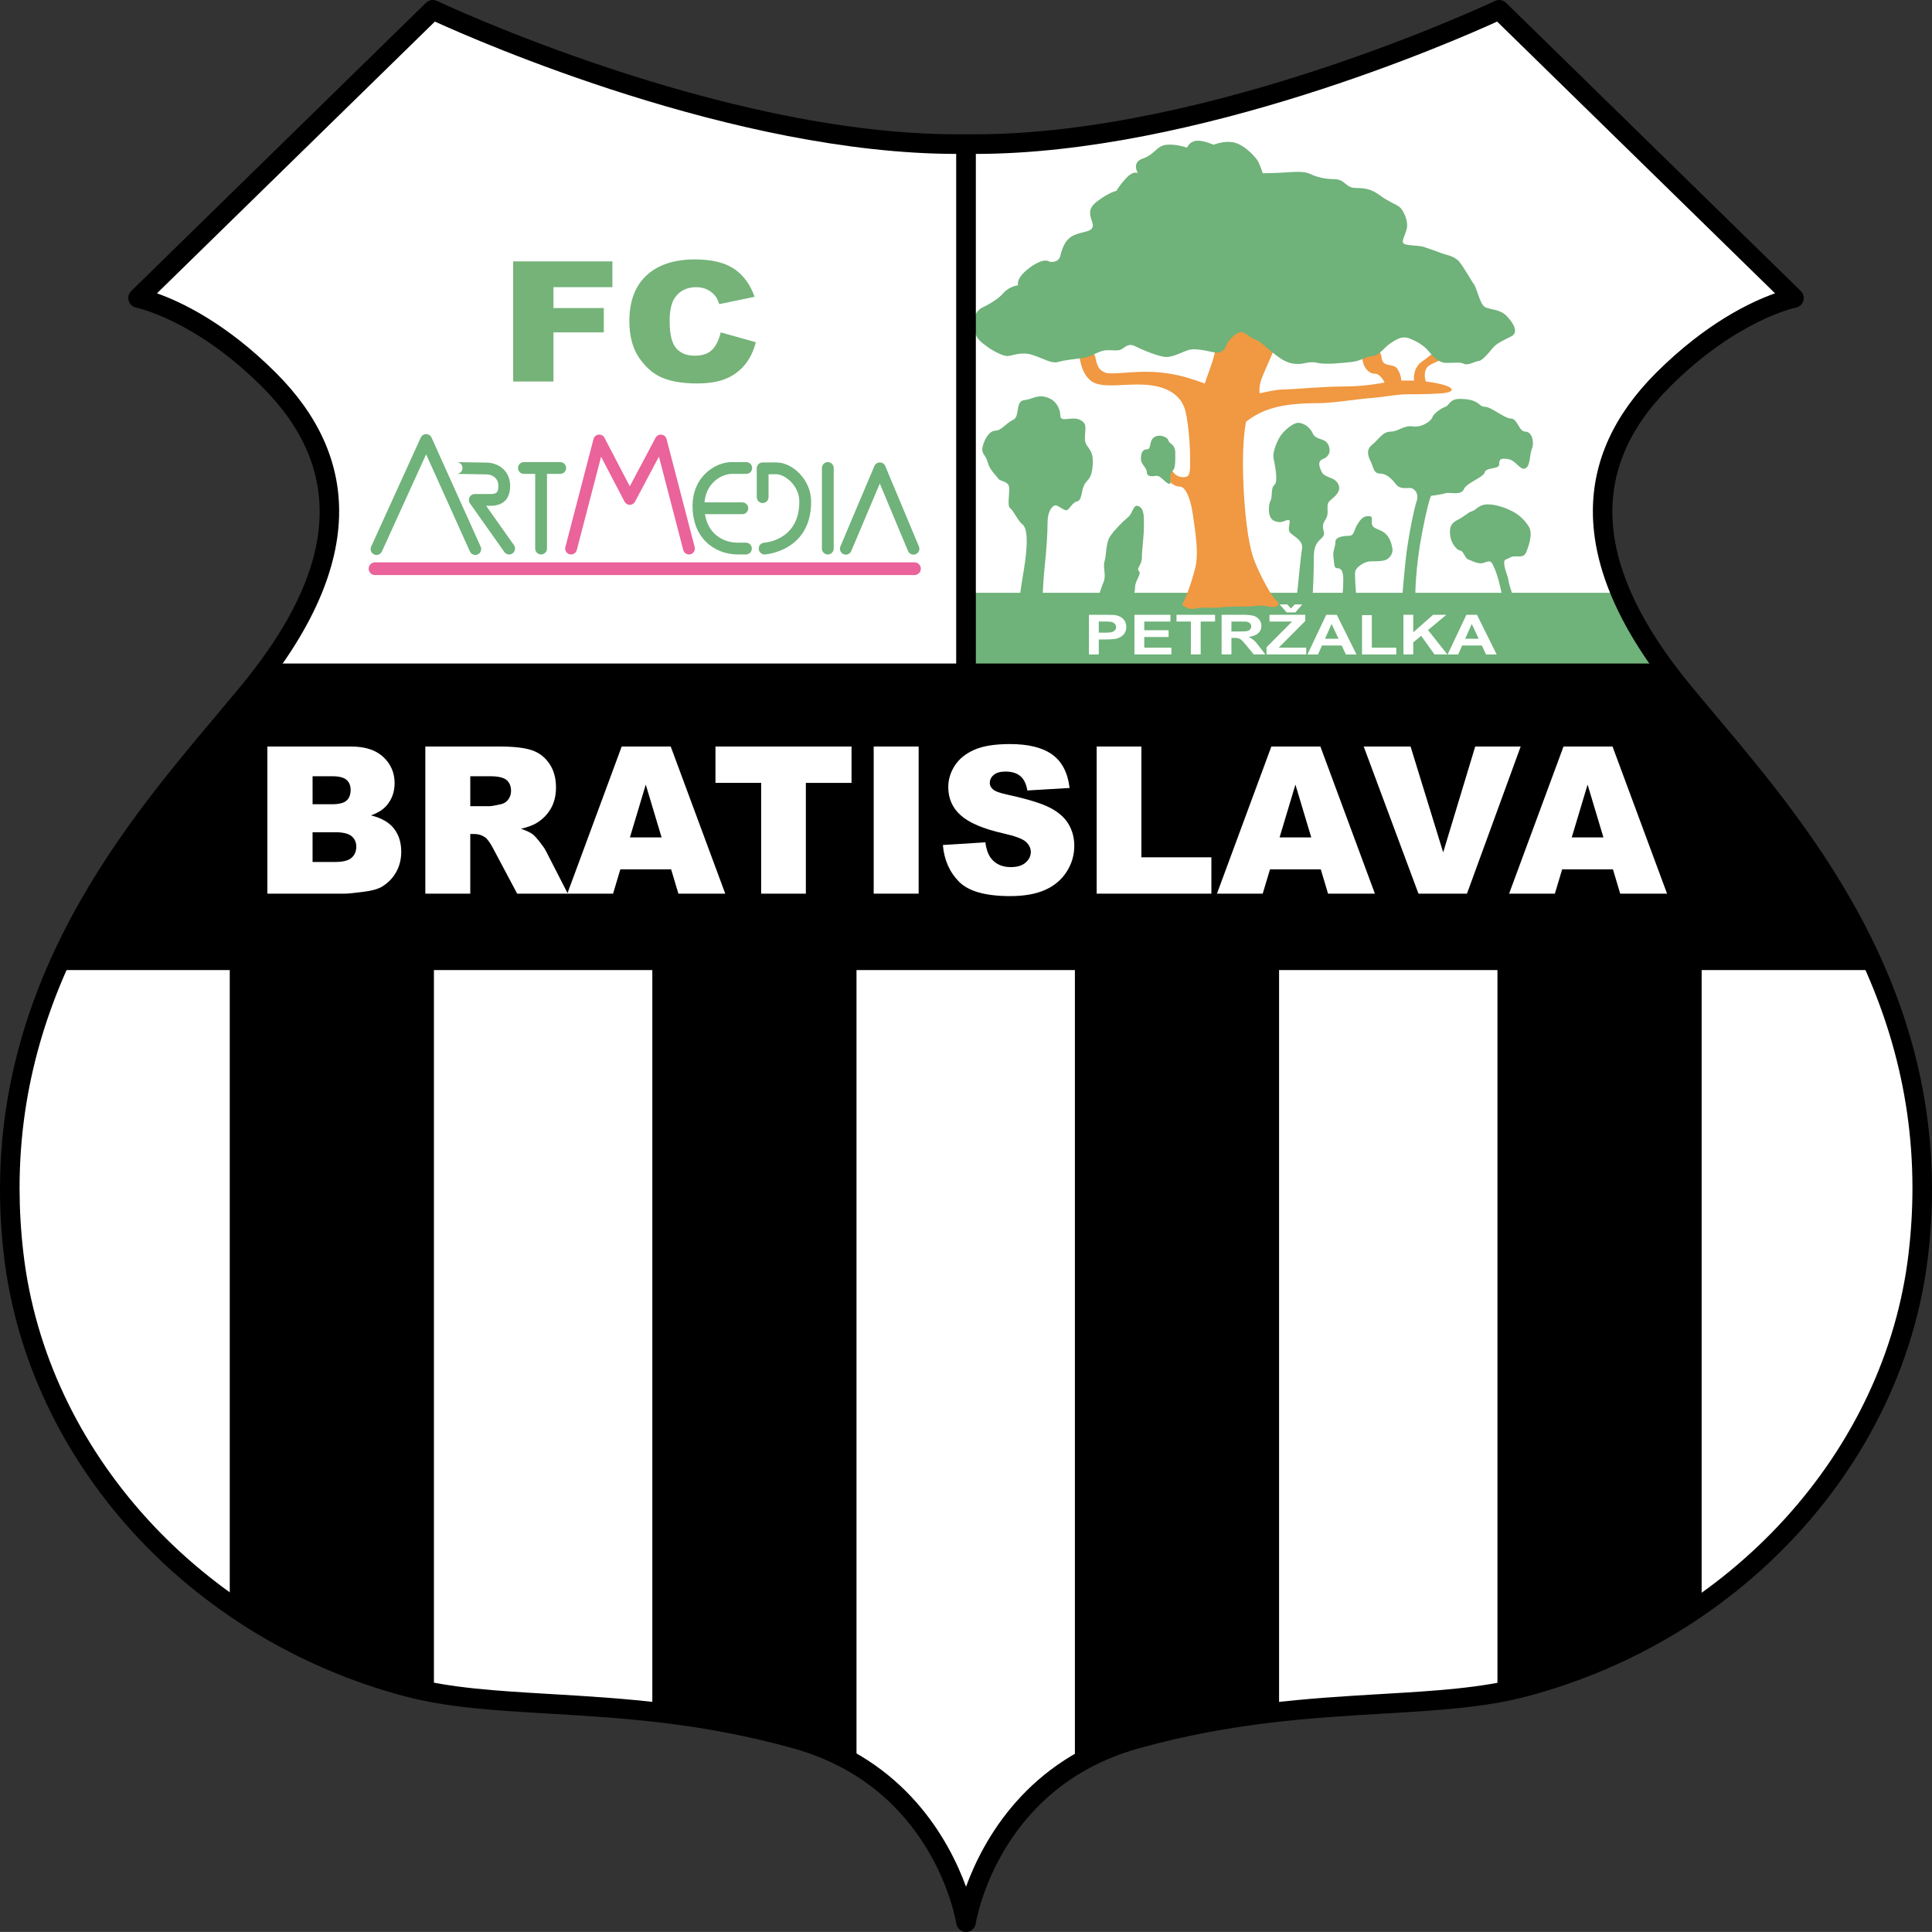 <?xml version="1.0" encoding="UTF-8"?>
<!-- Generator: Adobe Illustrator 12.0.0, SVG Export Plug-In . SVG Version: 6.00 Build 51448)  -->
<!DOCTYPE svg PUBLIC "-//W3C//DTD SVG 1.1//EN" "http://www.w3.org/Graphics/SVG/1.1/DTD/svg11.dtd">
<svg version="1.1" id="Layer_1" xmlns="http://www.w3.org/2000/svg" xmlns:xlink="http://www.w3.org/1999/xlink" width="200" height="199.992" viewBox="0 0 200 199.992" overflow="visible" enable-background="new 0 0 200 199.992" xml:space="preserve">
<rect x="0" y="0" width="200" height="199.992" fill="#333333" stroke="none"/>
<g>
	<g>
		<path fill="#FFFFFF" d="M82.441,180.024c-16.952-4.746-30.174-2.712-40.345-5.425c-22.498-6-38.31-24.409-40.683-44.752    c-3.29-28.193,14.431-46.151,24.41-58.312c10.85-13.222,10.51-23.732,2.034-32.208c-7.291-7.291-13.561-8.476-13.561-8.476    L44.809,1.017c0,0,29.156,13.9,54.245,13.9l1.894,0c25.089,0,54.245-13.9,54.245-13.9l30.513,29.835c0,0-6.271,1.185-13.562,8.476    c-8.476,8.476-8.814,18.986,2.034,32.208c9.979,12.161,27.699,30.119,24.41,58.312c-2.373,20.342-18.186,38.752-40.684,44.752    c-10.17,2.712-23.392,0.678-40.344,5.425c-15.22,4.262-17.558,18.952-17.558,18.952S97.659,184.286,82.441,180.024z"/>
		<g>
			<polygon points="176.154,166.328 167.537,171.413 155.017,175.075 155.017,97.335 176.154,97.335"/>
			<polygon points="132.409,177.312 121.565,179.143 111.273,182.804 111.273,97.335 132.409,97.335"/>
			<polygon points="88.665,182.601 77.626,178.939 67.528,177.109 67.528,97.335 88.665,97.335"/>
			<polygon points="44.92,175.075 31.044,170.802 23.784,165.92 23.784,97.369 44.92,97.369"/>
		</g>
		<polygon fill="#6FB27A" points="172.554,69.094 172.554,70.721 100.138,70.721 100.138,61.364 167.808,61.364"/>
		<path fill="#6FB27A" d="M146.517,61.5c0,0,0-2.712,0.678-6.238c0.679-3.526,0.949-3.933,0.949-3.933s1.085-0.136,1.492-0.271    c0.406-0.135,1.628,0.271,1.898-0.407c0.271-0.678,2.034-1.22,2.17-1.763c0.136-0.543,1.491-0.271,1.491-0.814    s0.136-0.678,0.95-0.542c0.813,0.136,1.22,1.221,1.763,0.95c0.542-0.271,0.406-1.356,0.678-2.035s0-1.763-0.678-1.763    s-0.813-1.356-1.492-1.356s-2.034-1.221-2.712-1.221c-0.679,0-0.542-0.813-2.577-0.813c-1.093,0-1.085,0.678-1.491,0.813    c-0.407,0.136-1.221,0.679-1.356,1.085c-0.136,0.407-1.084,1.085-2.034,0.949c-0.949-0.135-1.491,0.542-2.305,0.542    c-0.814,0-1.222,0.814-1.899,1.356c-0.678,0.542-0.406,1.22-0.136,1.763c0.271,0.542,0.271,1.221,0.95,1.221    c0.678,0,1.22,0.543,1.627,1.085c0.406,0.542,1.085,0.407,1.491,0.407c0.407,0,0.95,0.542,0.679,1.356    c-0.271,0.814-0.679,2.848-0.949,4.611c-0.271,1.763-0.543,5.289-0.543,5.289L146.517,61.5z"/>
		<path fill="#6FB27A" d="M156.552,61.466c0,0-0.306-0.813-0.406-1.424c-0.103-0.61-0.306-0.813-0.408-1.526    c-0.101-0.712,0.103-0.508,0.611-0.813c0.508-0.305,1.322,0.204,1.627-0.508c0.305-0.712,0.712-1.933,0.305-2.645    c-0.406-0.712-1.118-1.322-1.729-1.627s-1.627-0.712-2.543-0.712c-0.915,0-1.221,0.61-1.627,0.712    c-0.407,0.102-0.712,0.508-1.525,0.915c-0.814,0.407-0.814,1.018-0.713,1.729s0.713,1.424,1.018,1.424s0.509,0.813,0.813,0.916    c0.306,0.102,0.813,0.407,1.322,0.407s0.915-0.509,1.221,0.102s0.509,1.221,0.712,2.034c0.203,0.814,0.305,1.424,0.305,1.424    S156.451,62.076,156.552,61.466z"/>
		<path fill="#6FB27A" d="M140.38,61.466c0,0-0.102-1.322-0.102-1.729s-0.102-0.712,0.407-1.119    c0.509-0.407,0.915-0.509,1.322-0.509c0.406,0,0.915,0,1.321-0.102c0.407-0.102,0.916-0.61,0.814-1.221    c-0.103-0.61-0.306-1.22-0.814-1.627c-0.508-0.407-1.321-0.407-1.321-1.017c0-0.61,0.102-0.712-0.407-0.712    s-0.813,0.407-1.119,0.916c-0.305,0.509-0.305,1.119-0.813,1.119s-1.424,0.102-1.424,0.61c0,0.509-0.305,1.017-0.203,1.627    s0,1.119,0.406,1.119c0.407,0,0.61,0.305,0.61,1.221c0,0.915-0.102,1.729-0.102,1.729S140.076,62.178,140.38,61.466z"/>
		<path fill="#6FB27A" d="M135.905,61.263c0,0,0.103-1.627,0.103-3.662s1.31-1.67,1.017-2.645c-0.305-1.017,0.407-1.017,0.407-1.933    c0-0.915-0.102-0.915,0.509-1.424c0.609-0.508,0.915-1.017,0.508-1.627c-0.406-0.611-1.321-0.509-1.627-1.119    c-0.305-0.61-0.407-1.119,0.102-1.322c0.509-0.204,0.915-0.61,0.61-1.424c-0.306-0.814-1.322-0.509-1.628-1.221    c-0.305-0.712-1.017-1.119-1.525-1.119c-0.508,0-1.525,0.813-1.932,1.525c-0.407,0.712-0.713,1.627-0.611,2.136    c0.103,0.509,0.509,2.441,0.103,2.746c-0.407,0.305-0.204,1.322-0.407,1.627c-0.203,0.306-0.406,1.831,0.407,2.136    s1.017-0.102,1.424-0.102s-0.204,0.916,0.203,1.323c0.407,0.407,1.349,0.798,1.221,1.627c-0.203,1.322-0.407,3.865-0.509,4.577    S135.702,62.584,135.905,61.263z"/>
		<path fill="#6FB27A" d="M116.988,62.178c0,0,0.509-0.508,0.509-1.322c0-0.813,0.712-1.424,0.406-1.729s0.306-0.61,0.306-1.424    s0.203-2.136,0.203-3.051s0.102-1.933-0.509-2.238c-0.61-0.305-0.61,0.712-1.118,1.119c-0.509,0.407-1.322,1.22-1.831,1.932    c-0.509,0.712-0.407,2.034-0.61,2.645s0.203,1.424-0.102,2.136c-0.306,0.712-0.713,2.136-0.713,2.136    S117.089,62.687,116.988,62.178z"/>
		<path fill="#6FB27A" d="M107.935,62.178c0,0,0-1.525,0.204-3.458c0.203-1.933,0.305-3.56,0.305-4.679    c0-1.119,0.509-1.729,0.813-1.729c0.306,0,0.814,0.509,1.119,0.509c0.306,0,0.61-0.814,1.119-0.916    c0.508-0.102,0.406-0.916,0.712-1.627c0.305-0.712,0.813-0.509,0.915-2.237c0.102-1.729-0.813-1.627-0.813-2.645    s0.305-1.526-0.509-1.933s-2.034,0.305-2.034-0.407s-0.407-1.627-1.424-1.933s-1.424,0.204-2.339,0.305    c-0.916,0.102-0.407,1.729-1.119,2.034s-1.221,1.119-1.83,1.119c-0.611,0-1.119,0.814-1.323,1.627    c-0.203,0.813,0.306,0.813,0.509,1.627c0.203,0.813,0.915,1.424,1.118,1.729c0.204,0.305,1.119,0.203,1.119,1.017    c0,0.813-0.203,1.831,0.103,2.034c0.305,0.204,0.813,1.322,1.22,1.627c0.407,0.305,0.61,1.119,0.407,3.153    s-0.916,4.882-0.509,5.085S107.935,62.178,107.935,62.178z"/>
		<path fill="#F09842" d="M122.378,62.584c0,0,0.509,0.61,1.424,0.407c0.915-0.203,1.831,0,2.44-0.102    c0.61-0.102,2.137-0.102,2.848-0.102c0.712,0,1.425-0.204,2.238,0c0.813,0.203,1.322-0.204,0.813-0.61s-1.729-2.645-2.34-4.271    c-0.609-1.627-1.017-5.085-1.118-8.747s0.305-5.492,0.305-5.492s0.916-0.814,2.441-1.322c1.525-0.509,3.458-0.61,4.983-0.61    c1.526,0,3.967-0.407,5.289-0.509c1.322-0.102,3.052-0.407,3.764-0.407s2.44,0,3.763-0.102c1.322-0.102,1.322-0.509,0.407-0.813    c-0.916-0.305-2.034-0.407-2.034-0.407s-0.306-0.814,0.102-1.424c0.406-0.61,2.339-0.813,1.933-1.627    c-0.407-0.813-1.79,0.566-2.34,0.916c-1.118,0.712-0.915,2.034-0.915,2.034h-1.322c0,0,0-0.61-0.407-1.221    c-0.406-0.61-1.525-0.102-1.627-1.119s-0.915-1.22-1.729-0.813c-0.813,0.407-0.305,0.61-0.203,1.22    c0.103,0.61,0.61,1.221,1.221,1.221s1.017,0.916,1.017,0.916s-1.932,0.407-4.17,0.407c-2.237,0-5.288,0.305-6.204,0.305    c-0.915,0-2.543,0.407-2.543,0.407s-0.203-0.61,0.306-1.831c0.509-1.221,1.017-2.238,1.322-3.153    c0.305-0.915-0.204-0.813-2.543-1.729s-3.56,0.814-3.661,1.933c-0.103,1.119-0.712,2.542-0.916,3.153    c-0.203,0.61-0.203,0.61-0.203,0.61s-0.813-0.305-1.83-0.61c-1.018-0.305-2.543-0.61-4.272-0.61c-1.729,0-3.661,0.306-4.17,0.102    c-0.481-0.193-0.813-0.407-1.018-1.424c-0.203-1.017-1.017-1.525-1.424-1.424c-0.406,0.102-0.305,1.018-0.203,1.526    s0.407,1.831,1.424,2.339c1.018,0.508,2.746,0.203,4.577,0.203s4.002,0.393,4.78,2.339c0.406,1.017,0.61,3.865,0.61,4.984    s0.102,2.136-0.407,2.237c-0.508,0.102-1.017,0-1.424-0.61c-0.406-0.61-0.712,0.102-0.509,0.712    c0.204,0.61,0.916,0.915,1.322,0.915c0.407,0,1.018,0.814,1.322,2.95c0.306,2.136,0.61,4.068,0.204,5.594    C123.293,60.449,122.887,61.567,122.378,62.584z"/>
		<path fill="#6FB27A" d="M101.629,31.869c0.61-0.305,1.628-0.814,2.237-1.525c0.61-0.712,1.526-0.814,1.526-0.814    s-0.306-0.712,1.22-1.831c1.526-1.119,2.035-0.61,2.035-0.61s0.915,0.203,1.118-0.61s0.509-1.729,1.424-2.136    s1.831-0.305,1.933-0.916s-0.915-1.526,0.406-2.543c1.322-1.017,2.035-1.119,2.035-1.119s0.406-0.712,1.118-1.424    s1.119-0.407,1.119-0.407s-0.712-1.119,0.509-1.525c1.221-0.407,1.424-1.323,2.44-1.424c1.018-0.102,2.137,0.305,2.137,0.305    s0.203-0.61,0.915-0.712s1.831,0.407,1.831,0.407s1.22-0.508,2.237-0.203c1.017,0.305,1.932,1.322,2.237,1.729    c0.305,0.407,0.61,1.424,0.61,1.424s1.221,0,2.645-0.102c1.424-0.102,1.933,0,2.339,0.204c0.407,0.204,1.322,0.509,2.441,0.509    s1.119,0.915,2.237,0.915c1.119,0,1.729,0.204,2.543,0.814c0.813,0.61,1.729,0.916,2.034,1.221    c0.306,0.305,0.712,1.119,0.712,1.831s-0.61,1.525-0.406,1.831c0.203,0.305,1.525,0.204,2.135,0.407    c0.611,0.203,1.221,0.406,1.729,0.61s1.424,0.305,1.933,0.916s1.221,1.932,1.525,2.339c0.306,0.407,0.61,2.034,1.119,2.34    c0.508,0.305,1.525,0.203,2.237,0.916c0.712,0.711,1.322,1.729,0.509,2.136s-1.525,0.712-1.933,1.22    c-0.407,0.509-1.118,1.322-1.424,1.322s-1.119,0.509-1.525,0.305c-0.407-0.204-0.813-0.102-1.831-0.102s-1.628-1.017-2.034-1.424    c-0.407-0.407-1.017-0.813-1.831-1.119c-0.813-0.305-1.424,0.204-1.932,0.509c-0.509,0.305-1.221,1.322-1.831,1.322    s-1.221,0.508-2.137,0.61c-0.915,0.102-2.746,0.305-3.56,0.102c-0.813-0.204-1.424,0.102-1.83,0.102    c-0.407,0-1.119,0.102-2.238-0.712c-1.118-0.814-1.83-1.627-2.44-1.831c-0.61-0.204-1.119-0.916-1.628-0.712    c-0.508,0.203-1.118,0.813-1.321,1.322c-0.204,0.509-0.509,0.916-1.425,0.712c-0.915-0.203-1.933-0.407-2.543-0.203    c-0.609,0.203-1.525,0.712-2.237,0.712s-2.44-0.712-3.254-1.119c-0.814-0.407-1.119,0.305-1.628,0.407    c-0.509,0.102-1.221-0.102-1.831,0.102s-1.22,0.61-1.933,0.712c-0.711,0.102-1.83,0.204-2.542,0.407    c-0.712,0.204-1.424-0.305-2.645-0.711c-1.221-0.407-2.136,0.102-2.645,0.102s-1.627-0.61-2.136-1.017    c-0.509-0.407-1.221-0.712-1.322-2.136C100.714,32.275,101.629,31.869,101.629,31.869z"/>
		<path fill="#6FB27A" d="M121.158,50.075c0,0-0.102-1.119,0.203-1.322c0.305-0.204,0.305-0.813,0.305-1.831    c0-1.017-0.609-0.915-0.711-1.322c-0.103-0.407-1.018-0.712-1.526-0.305c-0.509,0.407-0.203,1.221-0.712,1.221    c-0.508,0-0.61,0.508-0.61,1.017s0.61,0.916,0.61,1.322s0.306,0.508,0.916,0.407C120.242,49.159,120.649,50.176,121.158,50.075z"/>
		<g>
			<path fill="#FFFFFF" d="M112.729,67.747V63.64h1.634c0.62,0,1.023,0.021,1.212,0.062c0.289,0.062,0.531,0.196,0.727,0.402     c0.194,0.207,0.292,0.473,0.292,0.799c0,0.252-0.057,0.463-0.169,0.635c-0.112,0.171-0.255,0.306-0.429,0.404     c-0.173,0.098-0.35,0.163-0.528,0.195c-0.243,0.039-0.596,0.059-1.057,0.059h-0.665v1.551H112.729z M113.746,64.339v1.157h0.557     c0.4,0,0.668-0.021,0.803-0.064c0.136-0.042,0.242-0.109,0.318-0.2s0.115-0.197,0.115-0.317c0-0.148-0.055-0.271-0.162-0.367     c-0.107-0.097-0.243-0.157-0.408-0.181c-0.121-0.018-0.365-0.028-0.731-0.028H113.746z"/>
			<path fill="#FFFFFF" d="M117.438,67.747V63.64h3.725v0.699h-2.708v0.903h2.518v0.699h-2.518v1.106h2.81v0.699H117.438z"/>
			<path fill="#FFFFFF" d="M123.278,67.747v-3.407h-1.487V63.64h3.992v0.699h-1.488v3.407H123.278z"/>
			<path fill="#FFFFFF" d="M126.459,67.747V63.64h2.141c0.537,0,0.929,0.037,1.173,0.111c0.243,0.074,0.439,0.205,0.586,0.393     c0.146,0.188,0.22,0.404,0.22,0.646c0,0.308-0.11,0.562-0.331,0.762c-0.221,0.201-0.551,0.327-0.99,0.379     c0.218,0.104,0.397,0.22,0.539,0.345c0.143,0.125,0.334,0.348,0.574,0.668l0.615,0.802h-1.199l-0.74-0.901     c-0.263-0.317-0.442-0.517-0.54-0.599c-0.097-0.083-0.199-0.139-0.308-0.17c-0.108-0.03-0.28-0.046-0.516-0.046h-0.207v1.716     H126.459z M127.476,65.369h0.75c0.485,0,0.789-0.016,0.91-0.05c0.121-0.033,0.216-0.09,0.284-0.171s0.103-0.183,0.103-0.305     c0-0.136-0.045-0.247-0.135-0.331c-0.091-0.084-0.218-0.137-0.382-0.159c-0.083-0.009-0.329-0.014-0.739-0.014h-0.791V65.369z"/>
			<path fill="#FFFFFF" d="M131.113,67.747v-0.75l2.645-2.657h-2.34V63.64h3.7v0.648l-2.746,2.759h2.848v0.699H131.113z"/>
			<path fill="#FFFFFF" d="M140.422,67.747h-1.097l-0.435-0.928h-2.036l-0.414,0.928h-1.092l1.944-4.106h1.091L140.422,67.747z      M138.563,66.12l-0.716-1.526l-0.681,1.526H138.563z"/>
			<path fill="#FFFFFF" d="M140.995,67.747v-4.068h1.017v3.369h2.53v0.699H140.995z"/>
			<path fill="#FFFFFF" d="M145.282,67.747V63.64h1.017v1.818l2.057-1.818h1.37l-1.896,1.585l1.998,2.521h-1.33l-1.381-1.926     l-0.817,0.683v1.243H145.282z"/>
			<path fill="#FFFFFF" d="M154.932,67.747h-1.096l-0.436-0.928h-2.036l-0.414,0.928h-1.092l1.944-4.106h1.091L154.932,67.747z      M153.073,66.12l-0.716-1.526l-0.681,1.526H153.073z"/>
		</g>
		<g>
			<path fill="#FFFFFF" d="M132.471,62.572h0.788l0.375,0.419l0.4-0.419h0.775l-0.715,0.827h-0.898L132.471,62.572z"/>
		</g>
		<rect x="98.985" y="14.375" width="2.034" height="55.329"/>
		<path d="M154.754,0.099C154.464,0.237,125.51,13.9,100.947,13.9l-1.894,0C74.49,13.9,45.536,0.237,45.246,0.099    c-0.385-0.183-0.844-0.107-1.149,0.191L13.585,30.125c-0.27,0.264-0.371,0.657-0.262,1.019c0.109,0.362,0.41,0.634,0.781,0.707    c0.06,0.012,6.088,1.25,13.034,8.196c8.578,8.578,7.89,18.667-2.101,30.843l-2.794,3.347    c-9.912,11.781-24.891,29.586-21.84,55.729c2.49,21.34,19.14,39.672,41.432,45.617c4.461,1.189,9.357,1.479,15.024,1.813    c7.374,0.435,15.732,0.928,25.308,3.608l0,0c14.385,4.028,16.738,17.561,16.832,18.135c0.08,0.491,0.505,0.854,1.004,0.854    s0.924-0.362,1.004-0.854c0.093-0.574,2.442-14.106,16.827-18.134c9.577-2.682,17.936-3.175,25.31-3.609    c5.667-0.334,10.563-0.622,15.022-1.812c22.293-5.945,38.943-24.277,41.433-45.617c3.05-26.143-11.929-43.947-21.84-55.728    l-2.795-3.348c-9.99-12.177-10.678-22.266-2.102-30.843c6.946-6.946,12.975-8.185,13.034-8.196    c0.371-0.072,0.673-0.345,0.781-0.707c0.108-0.362,0.009-0.755-0.262-1.02L155.903,0.29    C155.598-0.009,155.139-0.084,154.754,0.099z M100.947,15.934c22.996,0,49.629-11.691,54.035-13.7    c0.93,0.909,26.525,25.937,28.771,28.131c-2.438,0.86-7.126,3.041-12.329,8.243c-4.354,4.354-6.53,9.139-6.53,14.322    c0,5.914,2.834,12.347,8.498,19.25l2.81,3.367c9.323,11.081,21.774,25.881,21.774,47.434c0,2.18-0.127,4.428-0.398,6.749    c-2.393,20.518-18.441,38.154-39.936,43.887c-4.261,1.137-9.061,1.419-14.618,1.747c-7.476,0.44-15.95,0.939-25.737,3.681    c-10.981,3.075-15.53,11.463-17.284,16.268c-1.755-4.805-6.307-13.192-17.287-16.267l0,0c-9.787-2.741-18.261-3.24-25.736-3.681    c-5.558-0.328-10.358-0.61-14.621-1.748c-21.493-5.732-37.542-23.368-39.935-43.887c-0.271-2.32-0.398-4.568-0.398-6.749    c0-21.553,12.452-36.353,21.774-47.435l2.81-3.366c5.665-6.903,8.498-13.336,8.498-19.25c0-5.183-2.177-9.968-6.531-14.322    c-5.202-5.203-9.889-7.383-12.328-8.243c2.245-2.195,27.841-27.223,28.771-28.132c4.406,2.01,31.04,13.7,54.035,13.7H100.947z"/>
		<g>
			<polygon points="194.388,100.42 5.617,100.42 14.567,84.96 27.857,68.687 171.876,68.687 182.997,81.706"/>
			<g>
				<path fill="#FFFFFF" d="M27.679,77.28h8.678c1.446,0,2.557,0.364,3.331,1.091c0.774,0.728,1.162,1.628,1.162,2.702      c0,0.9-0.277,1.673-0.83,2.317c-0.369,0.429-0.909,0.769-1.62,1.018c1.076,0.263,1.868,0.715,2.375,1.356      c0.507,0.64,0.761,1.446,0.761,2.415c0,0.789-0.181,1.499-0.542,2.129c-0.362,0.63-0.856,1.129-1.483,1.496      c-0.389,0.229-0.975,0.395-1.759,0.499c-1.043,0.139-1.735,0.208-2.076,0.208h-7.998V77.28z M32.357,83.255h2.012      c0.722,0,1.223-0.126,1.506-0.38c0.282-0.254,0.424-0.62,0.424-1.101c0-0.444-0.142-0.792-0.424-1.042      c-0.283-0.25-0.774-0.375-1.475-0.375h-2.042V83.255z M32.357,89.23h2.355c0.795,0,1.355-0.143,1.682-0.43      c0.326-0.286,0.489-0.671,0.489-1.155c0-0.449-0.161-0.81-0.484-1.083c-0.323-0.272-0.889-0.409-1.697-0.409h-2.345V89.23z"/>
				<path fill="#FFFFFF" d="M44.029,92.51V77.28h7.72c1.431,0,2.525,0.125,3.282,0.374s1.367,0.712,1.831,1.388      c0.463,0.676,0.695,1.499,0.695,2.468c0,0.846-0.178,1.575-0.533,2.188c-0.355,0.614-0.843,1.111-1.464,1.492      c-0.396,0.242-0.938,0.443-1.628,0.603c0.551,0.188,0.951,0.375,1.203,0.563c0.17,0.125,0.417,0.393,0.74,0.803      c0.322,0.41,0.539,0.726,0.647,0.948l2.256,4.405h-5.239l-2.474-4.652c-0.314-0.602-0.594-0.993-0.838-1.173      c-0.334-0.235-0.713-0.354-1.136-0.354h-0.408v6.179H44.029z M48.682,83.458h1.952c0.211,0,0.621-0.069,1.227-0.208      c0.307-0.063,0.557-0.222,0.751-0.479c0.193-0.257,0.292-0.552,0.292-0.885c0-0.493-0.154-0.871-0.46-1.135      c-0.307-0.264-0.883-0.396-1.728-0.396h-2.033V83.458z"/>
				<path fill="#FFFFFF" d="M69.474,89.993h-5.255l-0.755,2.517h-4.737l5.631-15.23h5.076l5.643,15.23h-4.85L69.474,89.993z       M68.488,86.688l-1.639-5.466l-1.64,5.466H68.488z"/>
				<path fill="#FFFFFF" d="M74.065,77.28h14.086v3.763h-4.729V92.51h-4.628V81.042h-4.729V77.28z"/>
				<path fill="#FFFFFF" d="M90.444,77.28h4.653v15.23h-4.653V77.28z"/>
				<path fill="#FFFFFF" d="M97.607,87.475l4.398-0.278c0.096,0.722,0.291,1.272,0.585,1.65c0.478,0.612,1.161,0.917,2.05,0.917      c0.662,0,1.173-0.157,1.532-0.471c0.358-0.314,0.537-0.678,0.537-1.093c0-0.394-0.17-0.746-0.512-1.057      c-0.341-0.311-1.133-0.604-2.374-0.88c-2.032-0.462-3.482-1.078-4.348-1.846c-0.874-0.768-1.31-1.748-1.31-2.938      c0-0.782,0.223-1.521,0.67-2.217c0.447-0.695,1.119-1.242,2.017-1.64c0.897-0.398,2.128-0.597,3.691-0.597      c1.917,0,3.38,0.363,4.387,1.087c1.006,0.725,1.604,1.878,1.796,3.459l-4.373,0.259c-0.116-0.683-0.359-1.181-0.73-1.492      c-0.371-0.311-0.884-0.466-1.536-0.466c-0.539,0-0.943,0.116-1.215,0.347c-0.273,0.231-0.409,0.513-0.409,0.844      c0,0.242,0.11,0.459,0.332,0.652c0.215,0.201,0.731,0.387,1.55,0.56c2.025,0.442,3.477,0.89,4.354,1.343      c0.876,0.453,1.515,1.015,1.913,1.686s0.599,1.421,0.599,2.251c0,0.975-0.266,1.875-0.798,2.698      c-0.532,0.823-1.275,1.448-2.229,1.873c-0.955,0.425-2.159,0.638-3.61,0.638c-2.551,0-4.316-0.498-5.299-1.493      C98.292,90.276,97.736,89.01,97.607,87.475z"/>
				<path fill="#FFFFFF" d="M113.527,77.28h4.628v11.468h7.247v3.763h-11.875V77.28z"/>
				<path fill="#FFFFFF" d="M136.726,89.993h-5.255l-0.756,2.517h-4.736l5.631-15.23h5.076l5.643,15.23h-4.851L136.726,89.993z       M135.742,86.688l-1.64-5.466l-1.64,5.466H135.742z"/>
				<path fill="#FFFFFF" d="M141.171,77.28h4.851l3.376,10.96l3.316-10.96h4.706l-5.56,15.23h-5.021L141.171,77.28z"/>
				<path fill="#FFFFFF" d="M166.971,89.993h-5.256l-0.755,2.517h-4.738l5.632-15.23h5.076l5.643,15.23h-4.851L166.971,89.993z       M165.986,86.688l-1.639-5.466l-1.641,5.466H165.986z"/>
			</g>
		</g>
	</g>
	<g>
		<path fill="#75B379" d="M53.123,27.058h10.272v2.67h-6.102v2.161h5.212v2.518h-5.212v5.085h-4.17V27.058z"/>
		<path fill="#75B379" d="M74.608,34.407l3.636,1.017c-0.245,0.942-0.631,1.729-1.157,2.36c-0.526,0.631-1.18,1.108-1.96,1.429    c-0.781,0.321-1.774,0.482-2.979,0.482c-1.464,0-2.659-0.196-3.587-0.588c-0.927-0.392-1.728-1.082-2.401-2.069    c-0.673-0.988-1.01-2.252-1.01-3.792c0-2.055,0.592-3.633,1.777-4.736c1.185-1.103,2.86-1.655,5.028-1.655    c1.696,0,3.029,0.317,4,0.951c0.97,0.634,1.691,1.606,2.163,2.919l-3.661,0.758c-0.129-0.38-0.265-0.658-0.405-0.834    c-0.233-0.295-0.519-0.522-0.856-0.682c-0.338-0.159-0.715-0.238-1.132-0.238c-0.945,0-1.669,0.35-2.172,1.05    c-0.381,0.52-0.57,1.335-0.57,2.446c0,1.377,0.227,2.321,0.68,2.832c0.454,0.511,1.092,0.766,1.914,0.766    c0.797,0,1.399-0.207,1.807-0.619C74.128,35.791,74.424,35.192,74.608,34.407z"/>
	</g>
	<path fill="#EA639A" d="M95.324,58.872c0,0.365-0.296,0.661-0.661,0.661H38.824c-0.365,0-0.661-0.296-0.661-0.661l0,0   c0-0.365,0.296-0.661,0.661-0.661h55.838C95.028,58.211,95.324,58.507,95.324,58.872L95.324,58.872z"/>
	<path fill="#6FB27A" d="M43.558,45.296l-5.136,11.29c-0.14,0.307-0.003,0.668,0.303,0.808c0.307,0.14,0.668,0.003,0.809-0.303   c0,0,3.691-8.113,4.578-10.063c0.879,1.952,4.532,10.061,4.532,10.061c0.139,0.307,0.5,0.444,0.807,0.306   c0.308-0.138,0.444-0.5,0.306-0.807l-5.085-11.29c-0.099-0.219-0.316-0.359-0.556-0.36C43.875,44.938,43.657,45.078,43.558,45.296z   "/>
	<path fill="#6FB27A" d="M47.876,48.457c-0.006,0.337-0.287,0.606-0.624,0.6l3.065,0.051c0.761,0,1.271,0.47,1.271,1.17   c0,0.703-0.162,0.864-0.864,0.864h-1.577c-0.228,0-0.437,0.127-0.542,0.33s-0.088,0.446,0.043,0.633l3.56,5.035   c0.194,0.275,0.575,0.34,0.851,0.146c0.168-0.119,0.258-0.308,0.258-0.499c0-0.122-0.036-0.245-0.112-0.352   c0,0-1.989-2.813-2.879-4.072c0.15,0,0.398,0,0.398,0c1.383,0,2.085-0.701,2.085-2.085c0-1.385-1.048-2.39-2.492-2.39l-3.038-0.051   C47.617,47.843,47.882,48.12,47.876,48.457z"/>
	<path fill="#6FB27A" d="M54.233,47.837c-0.337,0-0.61,0.273-0.61,0.61c0,0.337,0.273,0.61,0.61,0.61h3.763   c0.337,0,0.61-0.273,0.61-0.61c0-0.337-0.273-0.61-0.61-0.61H54.233z"/>
	<path fill="#6FB27A" d="M55.403,48.549v8.238c0,0.337,0.273,0.61,0.61,0.61s0.61-0.273,0.61-0.61v-8.238   c0-0.337-0.273-0.61-0.61-0.61S55.403,48.211,55.403,48.549z"/>
	<path fill="#EA639A" d="M67.866,45.313c0,0-1.918,3.615-2.668,5.028c-0.74-1.416-2.625-5.025-2.625-5.025   c-0.117-0.223-0.359-0.352-0.61-0.323c-0.25,0.028-0.458,0.208-0.522,0.452l-2.915,11.188c-0.085,0.326,0.11,0.66,0.437,0.745   s0.659-0.111,0.745-0.437c0,0,1.922-7.376,2.516-9.658c0.865,1.655,2.43,4.65,2.43,4.65c0.105,0.201,0.313,0.327,0.539,0.328   s0.435-0.124,0.541-0.324c0,0,1.604-3.021,2.478-4.667c0.591,2.266,2.521,9.672,2.521,9.672c0.085,0.326,0.418,0.521,0.744,0.437   s0.522-0.418,0.437-0.745l-2.915-11.188c-0.063-0.244-0.27-0.423-0.52-0.452S67.984,45.091,67.866,45.313z"/>
	<path fill="#6FB27A" d="M75.728,47.837c-1.627,0-4.035,1.447-4.035,4.553c0,1.511,0.476,2.786,1.375,3.686   c0.84,0.84,2.044,1.322,3.303,1.321h0.848c0.337,0,0.61-0.272,0.61-0.61s-0.273-0.61-0.61-0.61h-0.848   c-0.938,0-1.827-0.351-2.44-0.964c-0.667-0.666-1.018-1.642-1.018-2.822c0-2.494,1.932-3.333,2.814-3.333h1.525   c0.337,0,0.61-0.273,0.61-0.61c0-0.337-0.273-0.61-0.61-0.61H75.728z"/>
	<path fill="#6FB27A" d="M72.439,52.007c-0.337,0-0.61,0.273-0.61,0.61s0.273,0.61,0.61,0.61h4.408c0.337,0,0.61-0.273,0.61-0.61   s-0.273-0.61-0.61-0.61H72.439z"/>
	<path fill="#6FB27A" d="M78.949,47.871c-0.337,0-0.61,0.273-0.61,0.61v2.983c0,0.337,0.273,0.61,0.61,0.61   c0.337,0,0.61-0.273,0.61-0.61c0,0,0-1.601,0-2.373c0.398,0,0.814,0,0.814,0c0.815,0,2.373,1.109,2.373,2.848   c0,3.96-3.482,4.229-3.63,4.239c-0.335,0.021-0.591,0.31-0.571,0.646s0.307,0.592,0.643,0.573c0.048-0.002,4.78-0.329,4.78-5.457   c0-2.292-1.932-4.068-3.594-4.068H78.949z"/>
	<path fill="#6FB27A" d="M85.085,48.447v8.34c0,0.337,0.273,0.61,0.61,0.61c0.337,0,0.61-0.272,0.61-0.61v-8.34   c0-0.337-0.273-0.61-0.61-0.61C85.358,47.837,85.085,48.11,85.085,48.447z"/>
	<path fill="#6FB27A" d="M90.516,48.244l-3.518,8.323c-0.131,0.311,0.014,0.668,0.325,0.8s0.668-0.014,0.8-0.325   c0,0,2.157-5.103,2.953-6.986c0.789,1.885,2.923,6.984,2.923,6.984c0.13,0.311,0.488,0.458,0.799,0.328   c0.311-0.13,0.458-0.488,0.327-0.799l-3.483-8.323c-0.095-0.227-0.316-0.375-0.562-0.375   C90.833,47.871,90.611,48.017,90.516,48.244z"/>
</g>
</svg>